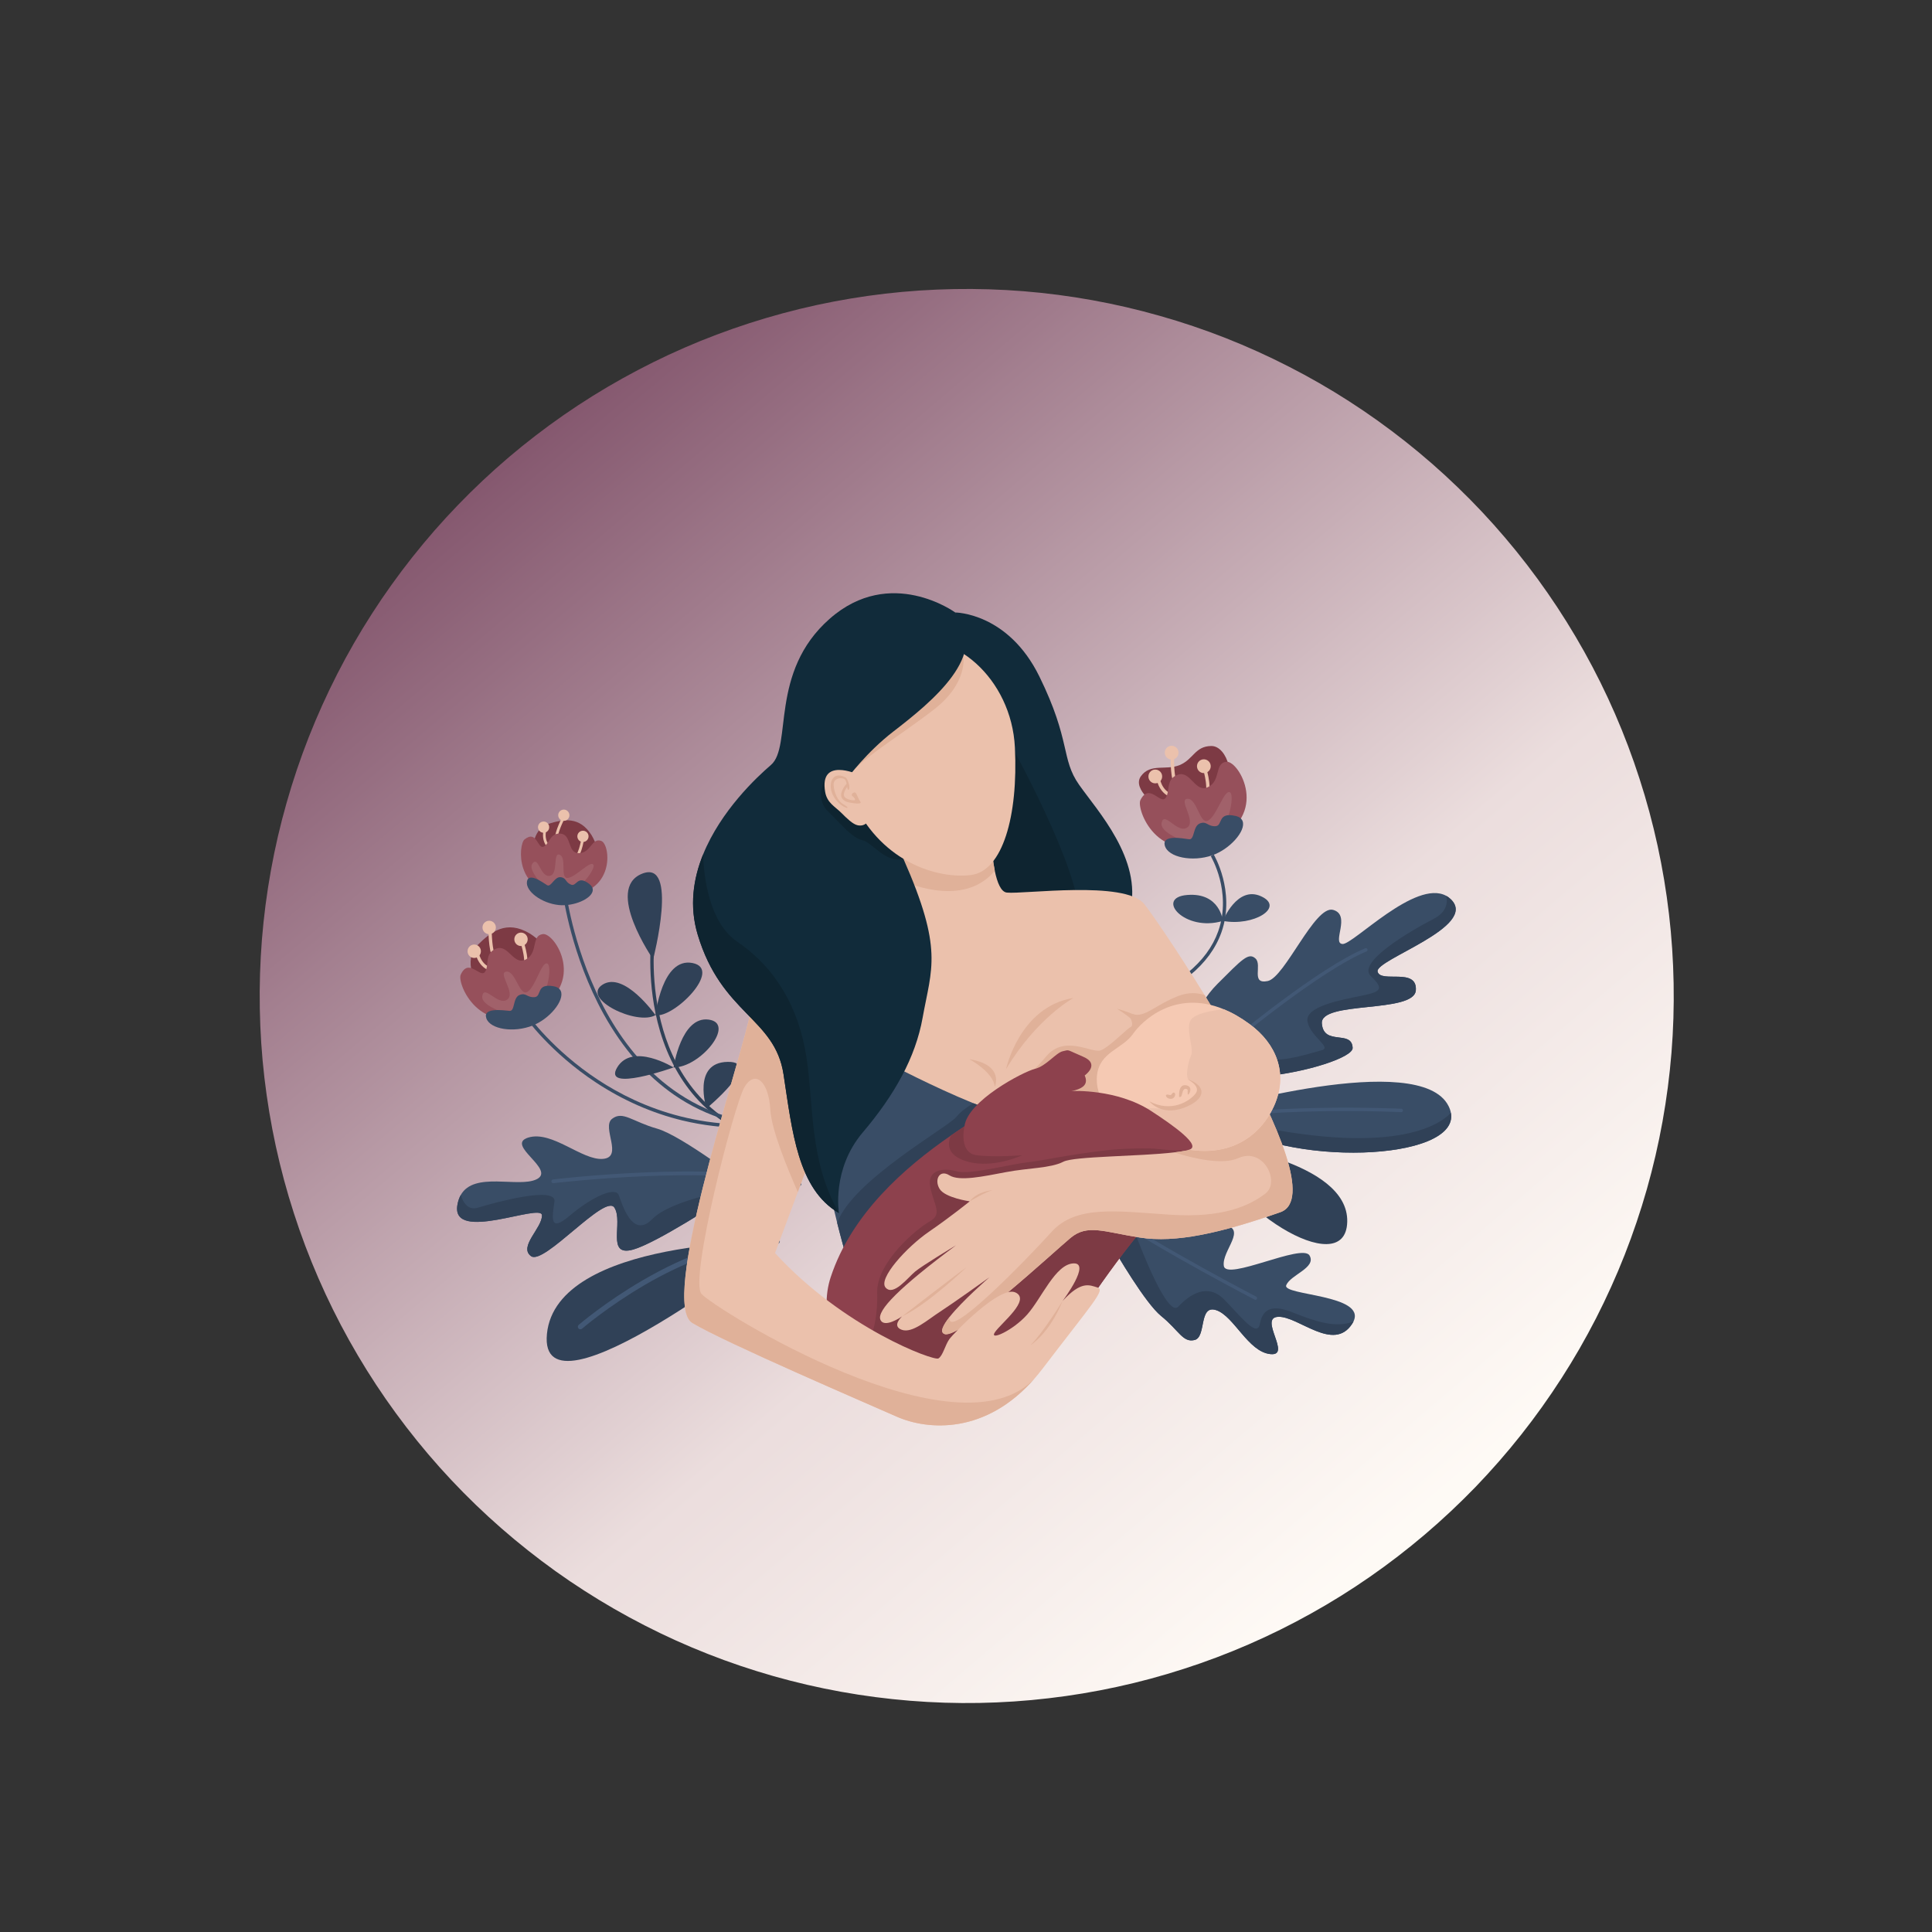 <svg xmlns="http://www.w3.org/2000/svg" xmlns:xlink="http://www.w3.org/1999/xlink" width="220" zoomAndPan="magnify" viewBox="0 0 165 165" height="220" preserveAspectRatio="xMidYMid meet" version="1.0"><rect x="0" y="0" width="165" height="165" fill="#333333" stroke="none"/><defs><clipPath id="2317fa4937"><path d="M 22 24 L 143 24 L 143 146 L 22 146 Z M 22 24 " clip-rule="nonzero"/></clipPath><clipPath id="6540e7beba"><path d="M -2.559 78.203 L 89.422 -0.059 L 167.68 91.922 L 75.699 170.18 Z M -2.559 78.203 " clip-rule="nonzero"/></clipPath><clipPath id="daec5a7f5b"><path d="M -2.559 78.203 L 89.422 -0.059 L 167.68 91.922 L 75.699 170.18 Z M -2.559 78.203 " clip-rule="nonzero"/></clipPath><clipPath id="4e5bdc2788"><path d="M 128.551 45.934 C 129.832 47.438 131.035 49.004 132.164 50.629 C 133.293 52.254 134.336 53.93 135.301 55.656 C 136.266 57.383 137.141 59.152 137.93 60.965 C 138.719 62.781 139.418 64.629 140.023 66.512 C 140.633 68.391 141.145 70.301 141.566 72.23 C 141.984 74.164 142.312 76.113 142.539 78.078 C 142.77 80.043 142.898 82.012 142.934 83.988 C 142.969 85.969 142.91 87.941 142.75 89.914 C 142.59 91.883 142.336 93.844 141.984 95.789 C 141.633 97.734 141.188 99.66 140.648 101.562 C 140.105 103.465 139.473 105.336 138.75 107.176 C 138.027 109.016 137.211 110.816 136.312 112.578 C 135.41 114.336 134.426 116.051 133.355 117.711 C 132.285 119.375 131.137 120.984 129.91 122.535 C 128.684 124.086 127.383 125.57 126.012 126.996 C 124.637 128.418 123.195 129.77 121.691 131.051 C 120.184 132.332 118.617 133.539 116.996 134.664 C 115.371 135.793 113.695 136.84 111.965 137.801 C 110.238 138.766 108.469 139.641 106.656 140.43 C 104.844 141.219 102.996 141.918 101.113 142.523 C 99.23 143.133 97.324 143.648 95.391 144.066 C 93.457 144.488 91.508 144.812 89.547 145.039 C 87.582 145.27 85.609 145.402 83.633 145.438 C 81.656 145.473 79.68 145.41 77.711 145.25 C 75.738 145.09 73.781 144.836 71.832 144.484 C 69.887 144.133 67.965 143.688 66.062 143.148 C 64.16 142.605 62.285 141.977 60.445 141.25 C 58.605 140.527 56.805 139.715 55.047 138.812 C 53.285 137.91 51.574 136.926 49.91 135.855 C 48.246 134.789 46.641 133.641 45.09 132.41 C 43.539 131.184 42.051 129.883 40.629 128.512 C 39.203 127.137 37.852 125.699 36.57 124.191 C 35.289 122.684 34.086 121.121 32.957 119.496 C 31.828 117.871 30.785 116.195 29.82 114.469 C 28.855 112.738 27.98 110.969 27.191 109.156 C 26.402 107.344 25.703 105.496 25.098 103.613 C 24.488 101.73 23.977 99.824 23.555 97.891 C 23.137 95.961 22.812 94.012 22.582 92.047 C 22.352 90.082 22.223 88.109 22.188 86.133 C 22.152 84.156 22.215 82.184 22.371 80.211 C 22.531 78.238 22.785 76.281 23.137 74.336 C 23.488 72.387 23.934 70.465 24.477 68.562 C 25.016 66.66 25.648 64.789 26.371 62.949 C 27.098 61.109 27.91 59.309 28.809 57.547 C 29.711 55.785 30.695 54.074 31.766 52.41 C 32.836 50.746 33.984 49.141 35.211 47.59 C 36.438 46.039 37.738 44.551 39.113 43.129 C 40.484 41.707 41.926 40.352 43.43 39.07 C 44.938 37.789 46.504 36.586 48.125 35.457 C 49.75 34.328 51.426 33.285 53.156 32.32 C 54.883 31.359 56.652 30.48 58.465 29.691 C 60.277 28.902 62.125 28.207 64.008 27.598 C 65.891 26.992 67.797 26.477 69.73 26.055 C 71.664 25.637 73.613 25.312 75.574 25.082 C 77.539 24.855 79.512 24.723 81.488 24.688 C 83.465 24.652 85.441 24.715 87.41 24.871 C 89.383 25.031 91.34 25.285 93.289 25.637 C 95.234 25.988 97.156 26.434 99.059 26.977 C 100.965 27.516 102.836 28.148 104.676 28.871 C 106.516 29.598 108.316 30.41 110.074 31.312 C 111.836 32.211 113.547 33.195 115.211 34.266 C 116.875 35.336 118.48 36.484 120.031 37.711 C 121.582 38.938 123.07 40.238 124.492 41.613 C 125.918 42.984 127.27 44.426 128.551 45.934 Z M 128.551 45.934 " clip-rule="nonzero"/></clipPath><linearGradient x1="1744.609" gradientTransform="matrix(0.61, 0.717, -0.717, 0.61, -861.266, -1379.872)" y1="244.834" x2="1925.543" gradientUnits="userSpaceOnUse" y2="244.834" id="369a0f4110"><stop stop-opacity="1" stop-color="rgb(52.199%, 34.499%, 43.5%)" offset="0"/><stop stop-opacity="1" stop-color="rgb(52.199%, 34.499%, 43.5%)" offset="0.125"/><stop stop-opacity="1" stop-color="rgb(52.199%, 34.499%, 43.5%)" offset="0.141"/><stop stop-opacity="1" stop-color="rgb(52.332%, 34.671%, 43.642%)" offset="0.148"/><stop stop-opacity="1" stop-color="rgb(52.811%, 35.298%, 44.16%)" offset="0.152"/><stop stop-opacity="1" stop-color="rgb(53.159%, 35.751%, 44.536%)" offset="0.156"/><stop stop-opacity="1" stop-color="rgb(53.505%, 36.203%, 44.91%)" offset="0.16"/><stop stop-opacity="1" stop-color="rgb(53.853%, 36.656%, 45.285%)" offset="0.164"/><stop stop-opacity="1" stop-color="rgb(54.199%, 37.109%, 45.659%)" offset="0.168"/><stop stop-opacity="1" stop-color="rgb(54.547%, 37.563%, 46.034%)" offset="0.172"/><stop stop-opacity="1" stop-color="rgb(54.893%, 38.016%, 46.408%)" offset="0.176"/><stop stop-opacity="1" stop-color="rgb(55.24%, 38.469%, 46.783%)" offset="0.18"/><stop stop-opacity="1" stop-color="rgb(55.586%, 38.921%, 47.159%)" offset="0.184"/><stop stop-opacity="1" stop-color="rgb(55.934%, 39.374%, 47.534%)" offset="0.188"/><stop stop-opacity="1" stop-color="rgb(56.281%, 39.827%, 47.908%)" offset="0.191"/><stop stop-opacity="1" stop-color="rgb(56.628%, 40.28%, 48.283%)" offset="0.195"/><stop stop-opacity="1" stop-color="rgb(56.975%, 40.732%, 48.657%)" offset="0.199"/><stop stop-opacity="1" stop-color="rgb(57.323%, 41.185%, 49.033%)" offset="0.203"/><stop stop-opacity="1" stop-color="rgb(57.669%, 41.638%, 49.406%)" offset="0.207"/><stop stop-opacity="1" stop-color="rgb(58.017%, 42.091%, 49.782%)" offset="0.211"/><stop stop-opacity="1" stop-color="rgb(58.363%, 42.543%, 50.156%)" offset="0.215"/><stop stop-opacity="1" stop-color="rgb(58.711%, 42.996%, 50.531%)" offset="0.219"/><stop stop-opacity="1" stop-color="rgb(59.058%, 43.449%, 50.906%)" offset="0.223"/><stop stop-opacity="1" stop-color="rgb(59.404%, 43.903%, 51.282%)" offset="0.227"/><stop stop-opacity="1" stop-color="rgb(59.75%, 44.354%, 51.656%)" offset="0.23"/><stop stop-opacity="1" stop-color="rgb(60.098%, 44.807%, 52.031%)" offset="0.234"/><stop stop-opacity="1" stop-color="rgb(60.445%, 45.261%, 52.405%)" offset="0.238"/><stop stop-opacity="1" stop-color="rgb(60.793%, 45.714%, 52.78%)" offset="0.242"/><stop stop-opacity="1" stop-color="rgb(61.139%, 46.167%, 53.154%)" offset="0.246"/><stop stop-opacity="1" stop-color="rgb(61.487%, 46.62%, 53.529%)" offset="0.25"/><stop stop-opacity="1" stop-color="rgb(61.833%, 47.072%, 53.903%)" offset="0.254"/><stop stop-opacity="1" stop-color="rgb(62.181%, 47.525%, 54.279%)" offset="0.258"/><stop stop-opacity="1" stop-color="rgb(62.527%, 47.978%, 54.654%)" offset="0.262"/><stop stop-opacity="1" stop-color="rgb(62.875%, 48.431%, 55.029%)" offset="0.266"/><stop stop-opacity="1" stop-color="rgb(63.222%, 48.883%, 55.403%)" offset="0.27"/><stop stop-opacity="1" stop-color="rgb(63.568%, 49.336%, 55.779%)" offset="0.273"/><stop stop-opacity="1" stop-color="rgb(63.914%, 49.789%, 56.152%)" offset="0.277"/><stop stop-opacity="1" stop-color="rgb(64.262%, 50.243%, 56.528%)" offset="0.281"/><stop stop-opacity="1" stop-color="rgb(64.609%, 50.694%, 56.902%)" offset="0.285"/><stop stop-opacity="1" stop-color="rgb(64.957%, 51.147%, 57.277%)" offset="0.289"/><stop stop-opacity="1" stop-color="rgb(65.303%, 51.601%, 57.652%)" offset="0.293"/><stop stop-opacity="1" stop-color="rgb(65.651%, 52.054%, 58.028%)" offset="0.297"/><stop stop-opacity="1" stop-color="rgb(65.997%, 52.505%, 58.401%)" offset="0.301"/><stop stop-opacity="1" stop-color="rgb(66.345%, 52.959%, 58.777%)" offset="0.305"/><stop stop-opacity="1" stop-color="rgb(66.692%, 53.412%, 59.151%)" offset="0.309"/><stop stop-opacity="1" stop-color="rgb(67.039%, 53.865%, 59.526%)" offset="0.312"/><stop stop-opacity="1" stop-color="rgb(67.386%, 54.318%, 59.9%)" offset="0.316"/><stop stop-opacity="1" stop-color="rgb(67.732%, 54.771%, 60.275%)" offset="0.32"/><stop stop-opacity="1" stop-color="rgb(68.079%, 55.223%, 60.649%)" offset="0.324"/><stop stop-opacity="1" stop-color="rgb(68.427%, 55.676%, 61.024%)" offset="0.328"/><stop stop-opacity="1" stop-color="rgb(68.773%, 56.129%, 61.4%)" offset="0.332"/><stop stop-opacity="1" stop-color="rgb(69.121%, 56.583%, 61.775%)" offset="0.336"/><stop stop-opacity="1" stop-color="rgb(69.467%, 57.034%, 62.149%)" offset="0.34"/><stop stop-opacity="1" stop-color="rgb(69.815%, 57.487%, 62.524%)" offset="0.344"/><stop stop-opacity="1" stop-color="rgb(70.161%, 57.941%, 62.898%)" offset="0.348"/><stop stop-opacity="1" stop-color="rgb(70.509%, 58.394%, 63.274%)" offset="0.352"/><stop stop-opacity="1" stop-color="rgb(70.856%, 58.846%, 63.647%)" offset="0.355"/><stop stop-opacity="1" stop-color="rgb(71.204%, 59.299%, 64.023%)" offset="0.359"/><stop stop-opacity="1" stop-color="rgb(71.55%, 59.752%, 64.398%)" offset="0.363"/><stop stop-opacity="1" stop-color="rgb(71.896%, 60.205%, 64.774%)" offset="0.367"/><stop stop-opacity="1" stop-color="rgb(72.243%, 60.657%, 65.147%)" offset="0.371"/><stop stop-opacity="1" stop-color="rgb(72.591%, 61.11%, 65.523%)" offset="0.375"/><stop stop-opacity="1" stop-color="rgb(72.937%, 61.563%, 65.897%)" offset="0.379"/><stop stop-opacity="1" stop-color="rgb(73.285%, 62.016%, 66.272%)" offset="0.383"/><stop stop-opacity="1" stop-color="rgb(73.631%, 62.468%, 66.646%)" offset="0.387"/><stop stop-opacity="1" stop-color="rgb(73.979%, 62.921%, 67.021%)" offset="0.391"/><stop stop-opacity="1" stop-color="rgb(74.326%, 63.374%, 67.395%)" offset="0.395"/><stop stop-opacity="1" stop-color="rgb(74.673%, 63.828%, 67.77%)" offset="0.398"/><stop stop-opacity="1" stop-color="rgb(75.02%, 64.281%, 68.146%)" offset="0.402"/><stop stop-opacity="1" stop-color="rgb(75.368%, 64.734%, 68.521%)" offset="0.406"/><stop stop-opacity="1" stop-color="rgb(75.714%, 65.186%, 68.895%)" offset="0.41"/><stop stop-opacity="1" stop-color="rgb(76.06%, 65.639%, 69.27%)" offset="0.414"/><stop stop-opacity="1" stop-color="rgb(76.407%, 66.092%, 69.644%)" offset="0.418"/><stop stop-opacity="1" stop-color="rgb(76.755%, 66.545%, 70.02%)" offset="0.422"/><stop stop-opacity="1" stop-color="rgb(77.101%, 66.997%, 70.393%)" offset="0.426"/><stop stop-opacity="1" stop-color="rgb(77.449%, 67.45%, 70.769%)" offset="0.43"/><stop stop-opacity="1" stop-color="rgb(77.795%, 67.903%, 71.143%)" offset="0.434"/><stop stop-opacity="1" stop-color="rgb(78.143%, 68.356%, 71.518%)" offset="0.438"/><stop stop-opacity="1" stop-color="rgb(78.49%, 68.808%, 71.893%)" offset="0.441"/><stop stop-opacity="1" stop-color="rgb(78.838%, 69.261%, 72.269%)" offset="0.445"/><stop stop-opacity="1" stop-color="rgb(79.184%, 69.714%, 72.643%)" offset="0.449"/><stop stop-opacity="1" stop-color="rgb(79.532%, 70.168%, 73.018%)" offset="0.453"/><stop stop-opacity="1" stop-color="rgb(79.878%, 70.619%, 73.392%)" offset="0.457"/><stop stop-opacity="1" stop-color="rgb(80.225%, 71.072%, 73.767%)" offset="0.461"/><stop stop-opacity="1" stop-color="rgb(80.571%, 71.526%, 74.141%)" offset="0.465"/><stop stop-opacity="1" stop-color="rgb(80.919%, 71.979%, 74.516%)" offset="0.469"/><stop stop-opacity="1" stop-color="rgb(81.265%, 72.432%, 74.892%)" offset="0.473"/><stop stop-opacity="1" stop-color="rgb(81.613%, 72.885%, 75.267%)" offset="0.477"/><stop stop-opacity="1" stop-color="rgb(81.96%, 73.337%, 75.641%)" offset="0.48"/><stop stop-opacity="1" stop-color="rgb(82.307%, 73.79%, 76.016%)" offset="0.484"/><stop stop-opacity="1" stop-color="rgb(82.654%, 74.243%, 76.39%)" offset="0.488"/><stop stop-opacity="1" stop-color="rgb(83.002%, 74.696%, 76.765%)" offset="0.492"/><stop stop-opacity="1" stop-color="rgb(83.348%, 75.148%, 77.139%)" offset="0.496"/><stop stop-opacity="1" stop-color="rgb(83.696%, 75.601%, 77.515%)" offset="0.5"/><stop stop-opacity="1" stop-color="rgb(84.042%, 76.054%, 77.888%)" offset="0.504"/><stop stop-opacity="1" stop-color="rgb(84.389%, 76.508%, 78.264%)" offset="0.508"/><stop stop-opacity="1" stop-color="rgb(84.735%, 76.959%, 78.639%)" offset="0.512"/><stop stop-opacity="1" stop-color="rgb(85.083%, 77.412%, 79.015%)" offset="0.516"/><stop stop-opacity="1" stop-color="rgb(85.429%, 77.866%, 79.388%)" offset="0.52"/><stop stop-opacity="1" stop-color="rgb(85.777%, 78.319%, 79.764%)" offset="0.523"/><stop stop-opacity="1" stop-color="rgb(86.124%, 78.77%, 80.138%)" offset="0.527"/><stop stop-opacity="1" stop-color="rgb(86.472%, 79.224%, 80.513%)" offset="0.531"/><stop stop-opacity="1" stop-color="rgb(86.818%, 79.677%, 80.887%)" offset="0.535"/><stop stop-opacity="1" stop-color="rgb(87.166%, 80.13%, 81.262%)" offset="0.539"/><stop stop-opacity="1" stop-color="rgb(87.512%, 80.583%, 81.636%)" offset="0.543"/><stop stop-opacity="1" stop-color="rgb(87.86%, 81.036%, 82.011%)" offset="0.547"/><stop stop-opacity="1" stop-color="rgb(88.206%, 81.488%, 82.387%)" offset="0.551"/><stop stop-opacity="1" stop-color="rgb(88.553%, 81.941%, 82.762%)" offset="0.555"/><stop stop-opacity="1" stop-color="rgb(88.899%, 82.394%, 83.136%)" offset="0.559"/><stop stop-opacity="1" stop-color="rgb(89.247%, 82.848%, 83.511%)" offset="0.562"/><stop stop-opacity="1" stop-color="rgb(89.594%, 83.299%, 83.885%)" offset="0.566"/><stop stop-opacity="1" stop-color="rgb(89.941%, 83.752%, 84.261%)" offset="0.57"/><stop stop-opacity="1" stop-color="rgb(90.288%, 84.206%, 84.634%)" offset="0.574"/><stop stop-opacity="1" stop-color="rgb(90.636%, 84.659%, 85.01%)" offset="0.578"/><stop stop-opacity="1" stop-color="rgb(90.982%, 85.11%, 85.385%)" offset="0.582"/><stop stop-opacity="1" stop-color="rgb(91.33%, 85.564%, 85.76%)" offset="0.586"/><stop stop-opacity="1" stop-color="rgb(91.676%, 86.017%, 86.134%)" offset="0.59"/><stop stop-opacity="1" stop-color="rgb(92.023%, 86.47%, 86.51%)" offset="0.594"/><stop stop-opacity="1" stop-color="rgb(92.2%, 86.719%, 86.717%)" offset="0.598"/><stop stop-opacity="1" stop-color="rgb(92.378%, 86.969%, 86.925%)" offset="0.602"/><stop stop-opacity="1" stop-color="rgb(92.499%, 87.149%, 87.076%)" offset="0.609"/><stop stop-opacity="1" stop-color="rgb(92.74%, 87.511%, 87.378%)" offset="0.617"/><stop stop-opacity="1" stop-color="rgb(92.981%, 87.871%, 87.682%)" offset="0.625"/><stop stop-opacity="1" stop-color="rgb(93.222%, 88.232%, 87.984%)" offset="0.633"/><stop stop-opacity="1" stop-color="rgb(93.462%, 88.593%, 88.286%)" offset="0.641"/><stop stop-opacity="1" stop-color="rgb(93.703%, 88.954%, 88.588%)" offset="0.648"/><stop stop-opacity="1" stop-color="rgb(93.944%, 89.316%, 88.89%)" offset="0.656"/><stop stop-opacity="1" stop-color="rgb(94.185%, 89.676%, 89.194%)" offset="0.664"/><stop stop-opacity="1" stop-color="rgb(94.424%, 90.038%, 89.496%)" offset="0.672"/><stop stop-opacity="1" stop-color="rgb(94.666%, 90.399%, 89.798%)" offset="0.68"/><stop stop-opacity="1" stop-color="rgb(94.907%, 90.759%, 90.1%)" offset="0.688"/><stop stop-opacity="1" stop-color="rgb(95.148%, 91.121%, 90.404%)" offset="0.695"/><stop stop-opacity="1" stop-color="rgb(95.387%, 91.483%, 90.706%)" offset="0.703"/><stop stop-opacity="1" stop-color="rgb(95.628%, 91.843%, 91.008%)" offset="0.711"/><stop stop-opacity="1" stop-color="rgb(95.869%, 92.204%, 91.31%)" offset="0.719"/><stop stop-opacity="1" stop-color="rgb(96.111%, 92.564%, 91.612%)" offset="0.727"/><stop stop-opacity="1" stop-color="rgb(96.35%, 92.926%, 91.916%)" offset="0.734"/><stop stop-opacity="1" stop-color="rgb(96.591%, 93.288%, 92.218%)" offset="0.742"/><stop stop-opacity="1" stop-color="rgb(96.832%, 93.648%, 92.52%)" offset="0.75"/><stop stop-opacity="1" stop-color="rgb(97.073%, 94.009%, 92.822%)" offset="0.758"/><stop stop-opacity="1" stop-color="rgb(97.313%, 94.371%, 93.124%)" offset="0.766"/><stop stop-opacity="1" stop-color="rgb(97.554%, 94.731%, 93.428%)" offset="0.773"/><stop stop-opacity="1" stop-color="rgb(97.795%, 95.093%, 93.73%)" offset="0.781"/><stop stop-opacity="1" stop-color="rgb(98.036%, 95.454%, 94.032%)" offset="0.789"/><stop stop-opacity="1" stop-color="rgb(98.276%, 95.815%, 94.334%)" offset="0.797"/><stop stop-opacity="1" stop-color="rgb(98.517%, 96.176%, 94.637%)" offset="0.805"/><stop stop-opacity="1" stop-color="rgb(98.758%, 96.536%, 94.94%)" offset="0.812"/><stop stop-opacity="1" stop-color="rgb(98.999%, 96.898%, 95.242%)" offset="0.82"/><stop stop-opacity="1" stop-color="rgb(99.239%, 97.26%, 95.544%)" offset="0.828"/><stop stop-opacity="1" stop-color="rgb(99.48%, 97.62%, 95.847%)" offset="0.836"/><stop stop-opacity="1" stop-color="rgb(99.721%, 97.981%, 96.149%)" offset="0.844"/><stop stop-opacity="1" stop-color="rgb(99.921%, 98.28%, 96.4%)" offset="0.875"/><stop stop-opacity="1" stop-color="rgb(100%, 98.399%, 96.5%)" offset="1"/></linearGradient><clipPath id="bc9ab9f100"><path d="M 58.332 71.094 L 94 71.094 L 94 121.734 L 58.332 121.734 Z M 58.332 71.094 " clip-rule="nonzero"/></clipPath><clipPath id="4ae0cd2a2a"><path d="M 58.332 83.387 L 88.484 83.387 L 88.484 121.734 L 58.332 121.734 Z M 58.332 83.387 " clip-rule="nonzero"/></clipPath></defs><g clip-path="url(#2317fa4937)"><g clip-path="url(#6540e7beba)"><g clip-path="url(#daec5a7f5b)"><g clip-path="url(#4e5bdc2788)"><path fill="url(#369a0f4110)" d="M 92.234 -34.977 L -37.48 75.387 L 72.887 205.102 L 202.602 94.734 Z M 92.234 -34.977 " fill-rule="nonzero"/></g></g></g></g><path fill="#304157" d="M 55.781 81.926 C 55.781 81.926 51.625 75.934 54.816 74.625 C 58.008 73.312 55.781 81.926 55.781 81.926 " fill-opacity="1" fill-rule="nonzero"/><path fill="#304157" d="M 67.02 98 C 64.008 97.332 61.531 95.984 59.664 93.996 C 58.168 92.402 57.059 90.398 56.363 88.039 C 55.18 84.031 55.613 80.328 55.617 80.293 L 55.902 80.328 C 55.898 80.363 55.473 84.016 56.641 87.965 C 57.715 91.598 60.395 96.238 67.082 97.719 L 67.02 98 " fill-opacity="1" fill-rule="nonzero"/><path fill="#304157" d="M 55.98 86.695 C 55.98 86.695 56.535 81.723 59.148 82.246 C 61.762 82.77 57.527 86.992 55.98 86.695 " fill-opacity="1" fill-rule="nonzero"/><path fill="#304157" d="M 55.98 86.695 C 55.98 86.695 53.309 82.898 51.453 84.098 C 49.598 85.297 54.41 87.621 55.98 86.695 " fill-opacity="1" fill-rule="nonzero"/><path fill="#304157" d="M 57.523 91.164 C 57.523 91.164 58.168 86.762 60.523 87.078 C 62.879 87.395 59.812 91.176 57.523 91.164 " fill-opacity="1" fill-rule="nonzero"/><path fill="#7d3a44" d="M 45.223 79.711 C 45.223 79.711 47.273 80.949 46.621 81.941 C 45.973 82.934 44.828 82.414 43.844 82.867 C 42.859 83.32 42.801 84.277 41.621 84.348 C 40.441 84.418 39.574 81.926 40.75 80.75 C 41.926 79.57 43.242 78.547 45.223 79.711 " fill-opacity="1" fill-rule="nonzero"/><path fill="#ebc1ac" d="M 45.066 80.258 C 45.043 80.574 44.773 80.816 44.457 80.793 C 44.145 80.773 43.906 80.5 43.926 80.184 C 43.945 79.867 44.219 79.629 44.531 79.648 C 44.848 79.672 45.086 79.941 45.066 80.258 " fill-opacity="1" fill-rule="nonzero"/><path fill="#ebc1ac" d="M 42.348 79.246 C 42.324 79.562 42.055 79.801 41.738 79.781 C 41.426 79.762 41.188 79.488 41.207 79.172 C 41.227 78.855 41.5 78.617 41.812 78.637 C 42.129 78.656 42.367 78.93 42.348 79.246 " fill-opacity="1" fill-rule="nonzero"/><path fill="#ebc1ac" d="M 41.07 81.277 C 41.051 81.594 40.777 81.832 40.465 81.812 C 40.148 81.793 39.91 81.52 39.934 81.203 C 39.953 80.887 40.223 80.648 40.539 80.668 C 40.852 80.688 41.09 80.961 41.07 81.277 " fill-opacity="1" fill-rule="nonzero"/><path fill="#ebc1ac" d="M 44.777 83.23 L 44.551 83.07 C 45.102 82.293 44.453 80.512 44.445 80.492 L 44.707 80.395 C 44.738 80.473 45.414 82.336 44.777 83.23 " fill-opacity="1" fill-rule="nonzero"/><path fill="#ebc1ac" d="M 42.215 81.938 C 41.754 81.574 41.719 79.824 41.715 79.477 L 41.996 79.477 C 42 80.227 42.109 81.5 42.387 81.715 L 42.215 81.938 " fill-opacity="1" fill-rule="nonzero"/><path fill="#ebc1ac" d="M 42.34 82.969 C 40.941 82.969 40.621 81.484 40.617 81.465 L 40.891 81.41 C 40.902 81.469 41.211 82.875 42.621 82.664 L 42.66 82.941 C 42.547 82.961 42.441 82.969 42.34 82.969 " fill-opacity="1" fill-rule="nonzero"/><path fill="#96505b" d="M 39.344 83.25 C 40.012 81.762 41.004 83.547 41.41 83.012 C 41.816 82.477 41.328 81.414 42.379 81.016 C 43.43 80.613 43.863 82.516 44.93 81.93 C 45.992 81.344 45.34 79.895 46.371 79.773 C 47.402 79.656 50.195 84.051 45.574 86.371 C 40.953 88.691 39.02 83.98 39.344 83.25 " fill-opacity="1" fill-rule="nonzero"/><path fill="#a1616a" d="M 44.422 86.906 C 44.422 86.906 41.023 86.113 41.188 85.07 C 41.348 84.031 42.512 85.922 43.309 85.375 C 44.105 84.832 42.441 83.051 43.254 82.98 C 44.062 82.914 44.355 85.156 45.059 84.699 C 45.762 84.246 46.27 82.031 46.758 82.301 C 47.246 82.57 46.633 86.57 44.422 86.906 " fill-opacity="1" fill-rule="nonzero"/><path fill="#394d66" d="M 47.34 86.227 C 46.883 86.777 46.215 87.297 45.496 87.582 C 43.875 88.227 41.848 87.91 41.531 86.957 C 41.531 86.953 41.531 86.953 41.531 86.949 C 41.383 86.5 41.715 86.332 42.152 86.281 C 42.648 86.223 43.281 86.316 43.527 86.332 C 43.992 86.363 43.785 85.227 44.359 84.98 C 44.934 84.738 44.996 85.211 45.652 85.16 C 46.309 85.109 45.73 83.945 47.297 84.234 C 47.617 84.297 47.809 84.441 47.895 84.641 C 48.066 85.035 47.82 85.648 47.34 86.227 " fill-opacity="1" fill-rule="nonzero"/><path fill="#7d3a44" d="M 50.523 71.328 C 50.523 71.328 51.574 73.043 50.711 73.527 C 49.848 74.016 49.195 73.188 48.289 73.145 C 47.383 73.102 46.973 73.789 46.066 73.387 C 45.164 72.98 45.473 70.793 46.801 70.371 C 48.125 69.949 49.496 69.699 50.523 71.328 " fill-opacity="1" fill-rule="nonzero"/><path fill="#ebc1ac" d="M 50.195 71.676 C 50.059 71.902 49.766 71.977 49.539 71.84 C 49.312 71.703 49.242 71.406 49.375 71.18 C 49.512 70.953 49.809 70.879 50.031 71.016 C 50.262 71.152 50.332 71.449 50.195 71.676 " fill-opacity="1" fill-rule="nonzero"/><path fill="#ebc1ac" d="M 48.562 69.871 C 48.426 70.098 48.133 70.172 47.906 70.035 C 47.68 69.898 47.605 69.602 47.742 69.375 C 47.879 69.148 48.172 69.074 48.398 69.211 C 48.625 69.348 48.699 69.645 48.562 69.871 " fill-opacity="1" fill-rule="nonzero"/><path fill="#ebc1ac" d="M 46.836 70.891 C 46.699 71.117 46.406 71.188 46.18 71.051 C 45.953 70.918 45.879 70.621 46.016 70.395 C 46.152 70.168 46.445 70.094 46.672 70.23 C 46.898 70.367 46.973 70.66 46.836 70.891 " fill-opacity="1" fill-rule="nonzero"/><path fill="#ebc1ac" d="M 48.844 73.777 L 48.738 73.566 C 49.445 73.203 49.645 71.625 49.648 71.609 L 49.879 71.637 C 49.871 71.707 49.664 73.355 48.844 73.777 " fill-opacity="1" fill-rule="nonzero"/><path fill="#ebc1ac" d="M 47.434 71.82 C 47.23 71.375 47.875 70.059 48.004 69.801 L 48.215 69.906 C 47.93 70.465 47.523 71.457 47.645 71.723 L 47.434 71.82 " fill-opacity="1" fill-rule="nonzero"/><path fill="#ebc1ac" d="M 47.383 72.742 C 46.043 72.281 46.422 70.867 46.426 70.855 L 46.648 70.918 L 46.539 70.887 L 46.648 70.918 C 46.637 70.969 46.328 72.133 47.457 72.52 L 47.383 72.742 " fill-opacity="1" fill-rule="nonzero"/><path fill="#96505b" d="M 44.797 71.691 C 45.863 70.84 45.914 72.551 46.426 72.309 C 46.934 72.07 46.973 71.09 47.906 71.199 C 48.844 71.305 48.441 72.891 49.457 72.863 C 50.473 72.84 50.539 71.512 51.355 71.82 C 52.168 72.129 52.562 76.48 48.234 76.418 C 43.906 76.359 44.273 72.105 44.797 71.691 " fill-opacity="1" fill-rule="nonzero"/><path fill="#a1616a" d="M 47.176 76.371 C 47.176 76.371 44.949 74.469 45.469 73.754 C 45.988 73.043 46.129 74.902 46.93 74.805 C 47.73 74.703 47.176 72.738 47.805 73 C 48.434 73.262 47.793 75.043 48.492 74.977 C 49.188 74.91 50.414 73.457 50.676 73.852 C 50.938 74.238 48.945 76.98 47.176 76.371 " fill-opacity="1" fill-rule="nonzero"/><path fill="#394d66" d="M 49.602 76.996 C 49.055 77.227 48.359 77.359 47.715 77.293 C 46.258 77.141 44.875 76.121 45.004 75.293 C 45.004 75.289 45.004 75.289 45.004 75.289 C 45.066 74.895 45.379 74.898 45.727 75.027 C 46.113 75.176 46.551 75.492 46.727 75.598 C 47.059 75.801 47.344 74.875 47.863 74.914 C 48.383 74.957 48.25 75.332 48.758 75.547 C 49.266 75.762 49.277 74.676 50.332 75.496 C 50.551 75.664 50.637 75.848 50.625 76.027 C 50.602 76.391 50.184 76.75 49.602 76.996 " fill-opacity="1" fill-rule="nonzero"/><path fill="#394d66" d="M 63.605 96.32 C 61.789 96.32 60.008 96.109 58.273 95.691 C 55.699 95.066 53.223 93.98 50.914 92.461 C 46.984 89.879 44.879 86.891 44.855 86.863 L 45.094 86.695 C 45.113 86.727 47.195 89.672 51.082 92.227 C 54.66 94.582 60.551 97.07 68.277 95.574 L 68.332 95.859 C 66.738 96.168 65.16 96.32 63.605 96.32 " fill-opacity="1" fill-rule="nonzero"/><path fill="#394d66" d="M 67.129 96.363 C 63.539 96.363 60.332 95.406 57.586 93.512 C 55.227 91.887 53.203 89.57 51.566 86.633 C 48.793 81.637 48.098 76.488 48.094 76.438 L 48.379 76.402 C 48.383 76.453 49.074 81.551 51.824 86.5 C 54.352 91.051 59.203 96.402 67.922 96.059 L 67.934 96.348 C 67.664 96.359 67.395 96.363 67.129 96.363 " fill-opacity="1" fill-rule="nonzero"/><path fill="#304157" d="M 57.523 91.164 C 57.523 91.164 54 88.996 52.707 91.168 C 51.414 93.34 57.523 91.164 57.523 91.164 " fill-opacity="1" fill-rule="nonzero"/><path fill="#394d66" d="M 63.684 101.176 C 63.684 101.176 63.438 101.344 63.02 101.617 C 61.176 102.832 56.008 106.168 54.082 106.715 C 51.719 107.387 53.258 104.391 52.477 103.141 C 51.695 101.891 46.457 108.09 45.355 107.281 C 44.254 106.477 46.328 104.859 46.285 103.785 C 46.242 102.711 38.516 106.18 39.062 102.918 C 39.117 102.578 39.219 102.293 39.352 102.055 C 40.504 100.02 44.246 101.461 45.809 100.723 C 47.555 99.898 43.086 97.781 45.117 97.152 C 47.152 96.527 49.711 99.121 51.492 98.973 C 53.273 98.828 51.348 96.266 52.273 95.551 C 53.195 94.84 54 95.793 56.121 96.391 C 58.238 96.992 63.684 101.176 63.684 101.176 " fill-opacity="1" fill-rule="nonzero"/><path fill="#304157" d="M 63 101.523 L 63.02 101.617 C 61.176 102.832 56.008 106.168 54.082 106.715 C 51.719 107.387 53.258 104.391 52.477 103.141 C 51.695 101.891 46.457 108.09 45.355 107.281 C 44.254 106.477 46.328 104.859 46.285 103.785 C 46.242 102.711 38.516 106.18 39.062 102.918 C 39.117 102.578 39.219 102.293 39.352 102.055 C 39.539 102.668 39.953 103.406 40.828 103.137 C 42.254 102.699 47.547 101.258 47.352 102.625 C 47.156 103.996 46.902 105.32 48.68 103.805 C 50.457 102.289 52.551 101.273 52.852 102.082 C 53.152 102.895 54.023 105.836 55.707 104.113 C 57.391 102.391 63 101.523 63 101.523 " fill-opacity="1" fill-rule="nonzero"/><path fill="#425875" d="M 68.277 101.289 C 68.266 101.289 68.25 101.285 68.238 101.281 C 64.582 100.297 59.078 100.285 55.105 100.449 C 50.793 100.629 47.305 101.043 47.27 101.047 C 47.184 101.059 47.102 100.996 47.094 100.906 C 47.082 100.82 47.145 100.738 47.234 100.73 C 47.266 100.723 50.77 100.305 55.09 100.129 C 59.09 99.961 64.629 99.973 68.32 100.969 C 68.406 100.992 68.457 101.082 68.434 101.168 C 68.414 101.238 68.352 101.289 68.277 101.289 " fill-opacity="1" fill-rule="nonzero"/><path fill="#304157" d="M 66.387 106.012 C 66.387 106.012 47.516 105.75 46.711 113.918 C 45.906 122.082 66.387 106.012 66.387 106.012 " fill-opacity="1" fill-rule="nonzero"/><path fill="#425875" d="M 49.566 113.527 C 49.508 113.527 49.445 113.5 49.402 113.453 C 49.324 113.359 49.336 113.223 49.426 113.145 C 49.449 113.125 51.699 111.195 54.891 109.34 C 56.77 108.246 58.602 107.391 60.34 106.797 C 62.52 106.051 64.559 105.715 66.398 105.797 C 66.516 105.801 66.609 105.902 66.602 106.023 C 66.598 106.141 66.496 106.234 66.379 106.23 C 62.332 106.051 58.02 108.023 55.113 109.711 C 51.953 111.551 49.73 113.457 49.707 113.477 C 49.668 113.512 49.617 113.527 49.566 113.527 " fill-opacity="1" fill-rule="nonzero"/><path fill="#304157" d="M 60.336 94.664 C 60.336 94.664 59.086 90.738 62.145 90.688 C 65.199 90.637 60.336 94.664 60.336 94.664 " fill-opacity="1" fill-rule="nonzero"/><path fill="#394d66" d="M 96.551 86.012 L 96.453 85.738 C 100.539 84.277 103.094 82.191 104.039 79.539 C 104.656 77.809 104.453 76.156 104.176 75.078 C 103.871 73.902 103.41 73.125 103.406 73.121 L 103.652 72.969 C 103.672 73.004 104.133 73.781 104.449 74.996 C 104.738 76.117 104.953 77.832 104.312 79.633 C 103.332 82.375 100.723 84.52 96.551 86.012 " fill-opacity="1" fill-rule="nonzero"/><path fill="#394d66" d="M 104.438 78.648 C 104.438 78.648 105.645 75.602 107.703 76.547 C 109.766 77.488 107.039 79.145 104.438 78.648 " fill-opacity="1" fill-rule="nonzero"/><path fill="#394d66" d="M 104.438 78.648 C 104.438 78.648 104.203 76.207 101.398 76.434 C 98.59 76.656 101.191 79.637 104.438 78.648 " fill-opacity="1" fill-rule="nonzero"/><path fill="#394d66" d="M 117.652 82.98 C 117.902 83.996 121.062 82.59 120.918 84.578 C 120.773 86.57 112.738 85.449 112.891 87.406 C 113.047 89.363 115.457 87.91 115.52 89.496 C 115.551 90.293 111.605 91.59 107.883 91.934 C 104.18 92.27 100.688 91.668 101.527 88.691 C 101.527 88.691 101.898 86.098 103.984 84.02 C 106.07 81.941 106.629 81.305 107.227 81.863 C 107.82 82.422 106.793 84.09 108.266 83.785 C 109.738 83.484 112.293 77.281 113.852 77.707 C 115.414 78.137 113.715 80.555 114.656 80.621 C 115.555 80.684 120.883 75.07 123.508 76.504 C 123.648 76.582 123.781 76.68 123.902 76.797 C 126.34 79.141 117.398 81.961 117.652 82.98 " fill-opacity="1" fill-rule="nonzero"/><path fill="#394d66" d="M 104.035 95.547 C 103.738 95.328 103.465 95.098 103.223 94.855 C 103.223 94.855 121.273 89.562 123.711 94.461 C 123.812 94.66 123.879 94.855 123.91 95.039 C 124.68 99.188 109.773 99.758 104.035 95.547 " fill-opacity="1" fill-rule="nonzero"/><path fill="#304157" d="M 103.426 97.645 C 103.426 97.645 115.195 99.066 115.059 104.348 C 114.926 109.633 104.258 102.766 103.426 97.645 " fill-opacity="1" fill-rule="nonzero"/><path fill="#394d66" d="M 115.594 112.855 C 115.566 112.914 115.531 112.977 115.492 113.039 C 113.902 115.535 110.895 112.398 109.168 112.461 C 107.441 112.523 110.379 115.848 108.488 115.645 C 106.594 115.445 105.391 112.402 103.875 111.895 C 102.355 111.387 103.043 114.176 102.035 114.438 C 101.023 114.699 100.695 113.629 99.16 112.387 C 97.828 111.309 95.375 107.121 94.75 106.031 C 94.656 105.867 94.602 105.773 94.602 105.773 C 94.602 105.773 95.145 105.672 95.98 105.523 C 96.273 105.473 96.609 105.418 96.965 105.359 C 99.406 104.953 103.055 104.426 104.449 104.605 C 106.629 104.887 104.312 106.812 104.52 108.117 C 104.727 109.422 111.211 106.168 111.836 107.219 C 112.461 108.273 110.188 108.871 109.848 109.77 C 109.512 110.648 116.703 110.551 115.594 112.855 " fill-opacity="1" fill-rule="nonzero"/><path fill="#7d3a44" d="M 98.973 68.984 C 98.973 68.984 96.625 67.426 97.438 66.293 C 98.25 65.16 99.57 65.824 100.746 65.34 C 101.926 64.855 102.047 63.734 103.438 63.711 C 104.828 63.684 105.727 66.656 104.285 67.984 C 102.844 69.312 101.246 70.449 98.973 68.984 " fill-opacity="1" fill-rule="nonzero"/><path fill="#ebc1ac" d="M 103.398 65.5 C 103.363 65.824 103.074 66.059 102.75 66.023 C 102.43 65.988 102.195 65.699 102.23 65.375 C 102.262 65.051 102.551 64.816 102.875 64.852 C 103.199 64.887 103.43 65.176 103.398 65.5 " fill-opacity="1" fill-rule="nonzero"/><path fill="#ebc1ac" d="M 100.645 64.344 C 100.613 64.668 100.324 64.902 100 64.867 C 99.68 64.832 99.445 64.543 99.48 64.219 C 99.512 63.895 99.801 63.66 100.125 63.695 C 100.449 63.73 100.68 64.02 100.645 64.344 " fill-opacity="1" fill-rule="nonzero"/><path fill="#ebc1ac" d="M 99.25 66.375 C 99.215 66.699 98.926 66.934 98.605 66.898 C 98.281 66.867 98.047 66.574 98.082 66.25 C 98.117 65.93 98.406 65.691 98.727 65.727 C 99.051 65.762 99.285 66.051 99.25 66.375 " fill-opacity="1" fill-rule="nonzero"/><path fill="#ebc1ac" d="M 102.977 68.543 L 102.75 68.367 C 103.352 67.594 102.758 65.734 102.754 65.715 L 103.023 65.625 C 103.051 65.707 103.672 67.648 102.977 68.543 " fill-opacity="1" fill-rule="nonzero"/><path fill="#ebc1ac" d="M 100.398 67.102 C 99.938 66.711 99.977 64.91 99.988 64.555 L 100.277 64.562 C 100.25 65.336 100.309 66.648 100.582 66.883 L 100.398 67.102 " fill-opacity="1" fill-rule="nonzero"/><path fill="#ebc1ac" d="M 100.566 68.168 C 99.055 68.168 98.777 66.566 98.777 66.551 L 99.059 66.504 C 99.07 66.566 99.328 68.023 100.785 67.867 L 100.812 68.156 C 100.73 68.164 100.645 68.168 100.566 68.168 " fill-opacity="1" fill-rule="nonzero"/><path fill="#96505b" d="M 97.395 68.332 C 98.145 66.828 99.086 68.703 99.527 68.172 C 99.965 67.641 99.508 66.527 100.605 66.16 C 101.699 65.797 102.07 67.766 103.188 67.211 C 104.301 66.652 103.695 65.141 104.758 65.059 C 105.828 64.98 108.508 69.617 103.66 71.801 C 98.812 73.992 97.027 69.062 97.395 68.332 " fill-opacity="1" fill-rule="nonzero"/><path fill="#a1616a" d="M 102.457 72.305 C 102.457 72.305 98.996 71.344 99.207 70.277 C 99.418 69.215 100.535 71.211 101.375 70.684 C 102.219 70.156 100.582 68.254 101.418 68.219 C 102.254 68.188 102.461 70.504 103.203 70.066 C 103.941 69.625 104.562 67.371 105.051 67.672 C 105.543 67.973 104.742 72.055 102.457 72.305 " fill-opacity="1" fill-rule="nonzero"/><path fill="#394d66" d="M 105.48 71.73 C 104.988 72.277 104.281 72.785 103.531 73.047 C 101.836 73.637 99.766 73.223 99.484 72.23 C 99.48 72.23 99.48 72.227 99.48 72.227 C 99.352 71.758 99.695 71.598 100.152 71.562 C 100.66 71.523 101.309 71.648 101.559 71.676 C 102.035 71.727 101.871 70.551 102.473 70.324 C 103.074 70.098 103.117 70.586 103.793 70.562 C 104.469 70.535 103.926 69.32 105.52 69.684 C 105.848 69.758 106.039 69.914 106.121 70.125 C 106.281 70.539 106 71.156 105.48 71.73 " fill-opacity="1" fill-rule="nonzero"/><path fill="#304157" d="M 117.652 82.98 C 117.902 83.996 121.062 82.59 120.918 84.578 C 120.773 86.57 112.738 85.449 112.891 87.406 C 113.047 89.363 115.457 87.91 115.52 89.496 C 115.551 90.293 111.605 91.59 107.883 91.934 C 107.797 91.008 107.863 90.242 108.363 90.398 C 109.52 90.758 111.93 89.938 112.863 89.699 C 113.797 89.457 111.93 88.566 111.668 87.258 C 111.406 85.949 114.566 85.391 116.227 85.051 C 117.887 84.707 118.277 84.508 117.074 83.363 C 115.867 82.219 120.266 79.602 122.414 78.488 C 123.547 77.902 123.656 77.117 123.508 76.504 C 123.648 76.582 123.781 76.68 123.902 76.797 C 126.34 79.141 117.398 81.961 117.652 82.98 " fill-opacity="1" fill-rule="nonzero"/><path fill="#304157" d="M 104.035 95.547 C 104.727 95.66 105.645 95.84 106.816 96.09 C 119.512 98.773 123.164 95.863 123.91 95.039 C 124.68 99.188 109.773 99.758 104.035 95.547 " fill-opacity="1" fill-rule="nonzero"/><path fill="#304157" d="M 115.594 112.855 C 115.566 112.914 115.531 112.977 115.492 113.039 C 113.902 115.535 110.895 112.398 109.168 112.461 C 107.441 112.523 110.379 115.848 108.488 115.645 C 106.594 115.445 105.391 112.402 103.875 111.895 C 102.355 111.387 103.043 114.176 102.035 114.438 C 101.023 114.699 100.695 113.629 99.16 112.387 C 97.828 111.309 95.375 107.121 94.75 106.031 L 95.98 105.523 L 96.887 105.148 C 96.887 105.148 96.914 105.223 96.965 105.359 C 97.418 106.566 99.719 112.566 100.629 111.594 C 101.641 110.512 103.141 109.566 104.539 110.973 C 105.938 112.379 107.371 114.309 107.598 113.066 C 107.828 111.824 108.594 111.363 110.391 112.082 C 112.145 112.785 114.086 113.488 115.594 112.855 " fill-opacity="1" fill-rule="nonzero"/><path fill="#425875" d="M 105.359 88.996 C 105.32 88.996 105.277 88.977 105.25 88.941 C 105.199 88.883 105.207 88.789 105.27 88.738 C 105.344 88.68 112.66 82.605 116.598 80.988 C 116.668 80.961 116.754 80.996 116.785 81.07 C 116.812 81.141 116.777 81.227 116.703 81.258 C 112.812 82.859 105.523 88.902 105.453 88.961 C 105.426 88.984 105.395 88.996 105.359 88.996 " fill-opacity="1" fill-rule="nonzero"/><path fill="#425875" d="M 99.969 96.16 C 99.906 96.16 99.848 96.117 99.832 96.047 C 99.812 95.973 99.859 95.895 99.938 95.875 C 107.414 94.117 119.562 94.688 119.684 94.691 C 119.766 94.695 119.824 94.766 119.82 94.844 C 119.816 94.922 119.75 94.984 119.672 94.98 C 119.551 94.973 107.438 94.41 100.004 96.156 C 99.992 96.16 99.98 96.16 99.969 96.16 " fill-opacity="1" fill-rule="nonzero"/><path fill="#425875" d="M 107.219 111.012 C 107.195 111.012 107.172 111.004 107.152 110.992 C 107.07 110.953 99.188 106.855 94.523 103.723 C 94.457 103.68 94.441 103.59 94.484 103.523 C 94.527 103.457 94.617 103.438 94.684 103.484 C 99.336 106.605 107.203 110.695 107.281 110.738 C 107.352 110.773 107.379 110.859 107.344 110.93 C 107.32 110.98 107.27 111.012 107.219 111.012 " fill-opacity="1" fill-rule="nonzero"/><path fill="#112b3a" d="M 81.582 52.309 C 81.582 52.309 86.082 52.309 88.766 57.773 C 91.484 63.305 90.586 64.793 92.164 67.031 C 93.742 69.27 97.547 73.371 96.527 77.754 C 95.504 82.137 82.977 78.594 82.977 78.594 C 82.977 78.594 84.09 62.195 81.582 52.309 " fill-opacity="1" fill-rule="nonzero"/><path fill="#0e2430" d="M 85.777 62.594 C 85.777 62.594 91.406 72.512 92.117 77.438 C 92.828 82.363 80.48 77.66 80.48 77.66 L 82.742 68.129 L 85.777 62.594 " fill-opacity="1" fill-rule="nonzero"/><path fill="#ebc1ac" d="M 77.777 71.16 L 77.777 83.559 L 72.797 91.664 C 72.797 91.664 91.102 100.73 98.68 91.305 C 106.254 81.879 89.336 78.848 89.336 78.848 C 89.336 78.848 86.852 78.27 85.59 77.18 C 84.332 76.094 84.031 68.734 84.031 68.734 L 77.777 71.16 " fill-opacity="1" fill-rule="nonzero"/><path fill="#e0b199" d="M 82.793 90.461 C 82.793 90.461 84.848 91.559 84.957 92.824 C 84.957 92.824 85.82 90.953 82.793 90.461 " fill-opacity="1" fill-rule="nonzero"/><path fill="#394d66" d="M 86.316 105.887 C 85.234 110.816 84.031 115.332 84.031 115.332 C 84.031 115.332 75.02 113.859 73.555 110.84 C 72.801 109.289 72.086 106.773 71.5 104.441 C 70.949 102.246 70.516 100.207 70.277 99.285 C 69.785 97.387 73.07 89.855 76.047 90.895 C 76.047 90.895 79.621 92.793 83.125 94.219 C 84.035 94.59 84.941 94.93 85.777 95.191 C 87.199 95.645 88.426 95.887 89.141 95.715 C 90.664 95.348 87.652 99.812 86.316 105.887 " fill-opacity="1" fill-rule="nonzero"/><path fill="#304157" d="M 87.398 97.004 L 86.316 105.887 L 73.555 110.84 C 72.801 109.289 72.086 106.773 71.5 104.441 C 72.785 100.812 81.012 96.242 81.684 95.379 C 82.02 94.953 82.598 94.539 83.125 94.219 C 84.035 94.59 84.941 94.93 85.777 95.191 L 87.398 97.004 " fill-opacity="1" fill-rule="nonzero"/><path fill="#8d414d" d="M 105.578 97.234 C 104.852 97.789 104.16 98.352 103.496 98.922 C 92.52 108.34 90.277 119.055 83.281 120.523 C 79.418 121.336 76.242 120.301 74.035 118.43 C 71.168 115.996 69.93 112.148 70.945 109.074 C 72.727 103.668 77.254 99.707 81.207 96.98 C 81.598 96.707 81.988 96.449 82.363 96.199 C 84.855 94.574 86.957 93.469 87.738 92.824 C 89.84 91.102 93.691 91.805 93.691 91.805 C 102.867 91.117 105.578 97.234 105.578 97.234 " fill-opacity="1" fill-rule="nonzero"/><path fill="#7d3a44" d="M 103.496 98.922 C 92.52 108.34 90.277 119.055 83.281 120.523 C 79.418 121.336 76.242 120.301 74.035 118.43 C 74.043 116.617 74.074 114.578 74.164 114.504 C 74.328 114.375 74.98 113 74.914 110.402 C 74.848 107.805 78.301 104.922 79.406 104.312 C 80.516 103.703 79.766 102.926 79.449 101.387 C 79.137 99.852 80.645 99.719 81.719 100.039 C 82.793 100.359 86.273 99.426 87.758 99.262 C 89.238 99.098 90.863 98.672 94.316 98.258 C 97.77 97.84 101.832 98.297 101.832 98.297 C 102.512 98.383 103.062 98.602 103.496 98.922 " fill-opacity="1" fill-rule="nonzero"/><path fill="#ebc1ac" d="M 109.344 103.527 C 104.246 105.312 100.414 106.176 97.348 105.691 C 94.277 105.211 92.875 104.516 91.426 105.723 C 89.98 106.926 81.992 114.363 80.68 113.934 C 80.234 113.789 80.527 113.191 81.109 112.461 L 81.109 112.457 C 82.211 111.074 84.348 109.219 84.5 109.086 C 84.316 109.219 81.367 111.324 80.316 112.004 C 79.23 112.703 77.918 113.898 77.016 113.57 C 76.148 113.254 76.977 112.484 77.047 112.422 C 76.957 112.484 75.516 113.465 75.191 112.711 C 74.859 111.926 76.84 109.934 81.648 106.352 C 81.48 106.453 78.754 108.094 78.145 108.605 C 77.516 109.133 76.305 110.723 75.637 109.969 C 74.965 109.215 77.43 106.5 79.34 105.191 C 81.246 103.879 82.82 102.598 82.82 102.598 C 82.82 102.598 80.711 102.305 80.242 101.531 C 79.773 100.758 80.234 99.84 81.086 100.379 C 81.941 100.914 83.988 100.469 85.91 100.105 C 87.832 99.738 89.719 99.781 90.816 99.215 C 91.727 98.742 97.305 98.77 100.277 98.418 C 100.871 98.352 101.363 98.266 101.695 98.16 C 101.695 98.16 101.043 97.098 100.156 95.543 C 99.52 94.422 98.758 93.047 98.023 91.625 C 97.383 90.379 96.762 89.094 96.273 87.922 C 96.145 87.613 96.023 87.312 95.914 87.02 C 94.527 83.324 85.156 82.891 84.16 75.129 C 83.977 73.719 84.074 72.062 84.547 70.102 C 84.559 70.043 84.574 69.984 84.59 69.926 C 84.59 69.926 84.59 69.996 84.59 70.117 C 84.594 70.746 84.641 72.805 84.957 74.363 C 85.164 75.375 85.488 76.18 85.992 76.23 C 87.418 76.383 96.062 75.176 97.715 77.199 C 98.285 77.902 100.473 81.066 102.875 84.98 C 103.465 85.949 104.074 86.961 104.672 87.992 C 104.984 88.535 105.297 89.082 105.605 89.633 C 109.164 96.004 112.008 102.594 109.344 103.527 " fill-opacity="1" fill-rule="nonzero"/><path fill="#e0b199" d="M 104.672 87.992 C 104.027 88.941 102.746 89.699 102.746 89.699 L 98.023 91.625 L 93.668 93.406 L 86.535 92.621 C 86.535 92.621 87.738 92.164 89.336 90.234 C 90.934 88.305 93.273 90.004 94.023 89.699 C 94.633 89.449 95.723 88.387 96.273 87.922 C 96.398 87.816 96.496 87.742 96.555 87.715 C 96.859 87.57 96.555 86.973 96.555 86.973 L 96.723 86.598 C 97.746 86.961 98.613 85.848 100.629 85.062 C 101.527 84.715 102.297 84.789 102.875 84.98 C 103.465 85.949 104.074 86.961 104.672 87.992 " fill-opacity="1" fill-rule="nonzero"/><path fill="#e0b199" d="M 109.344 103.527 C 104.246 105.312 100.414 106.176 97.348 105.691 C 94.277 105.211 92.875 104.516 91.426 105.723 C 89.98 106.926 81.992 114.363 80.68 113.934 C 80.234 113.789 80.527 113.191 81.109 112.461 C 80.73 114.715 87.691 107.555 89.793 105.223 C 91.891 102.895 95.309 103.434 99.898 103.738 C 104.492 104.047 106.738 102.941 108.055 101.945 C 109.375 100.953 107.91 97.938 105.762 98.906 C 104.391 99.523 101.902 98.934 100.277 98.418 C 100.871 98.352 101.363 98.266 101.695 98.16 C 101.695 98.16 101.043 97.098 100.156 95.543 L 104.051 89.352 L 105.605 89.633 C 109.164 96.004 112.008 102.594 109.344 103.527 " fill-opacity="1" fill-rule="nonzero"/><path fill="#8d414d" d="M 92.637 91.848 C 92.637 91.848 94.008 90.887 92.5 90.246 C 90.996 89.605 91.379 89.648 90.777 89.777 C 90.18 89.902 89.355 91.051 88.383 91.285 C 87.41 91.523 82.645 94 82.371 96.176 C 82.094 98.348 82.824 99.164 86.535 98.77 C 90.25 98.379 90.621 98.082 90.621 98.082 C 90.621 98.082 92.461 93.398 90.789 93.539 C 90.789 93.539 88.988 93.922 89.871 93.543 C 90.758 93.16 93.293 93.328 92.637 91.848 " fill-opacity="1" fill-rule="nonzero"/><g clip-path="url(#bc9ab9f100)"><path fill="#ebc1ac" d="M 89.012 116.926 C 88.816 117.18 88.617 117.422 88.422 117.652 C 88.418 117.656 88.414 117.66 88.41 117.664 C 84.223 122.531 79.242 122.168 76.559 120.977 C 74.211 119.934 61.898 114.648 59.133 112.988 C 56.371 111.328 62.66 92.473 63.957 87.09 C 64.293 85.695 65.012 84.488 65.949 83.445 C 68.625 80.457 73.082 78.785 75.484 77.73 C 78.699 76.32 76.457 71.254 76.414 71.164 C 84.926 79.402 72.402 92.168 71.398 93.164 C 71.359 93.203 71.336 93.227 71.336 93.227 L 68.137 101.801 L 66.191 107.016 C 72.047 113.414 79.762 116.254 80.145 116.016 C 80.531 115.781 80.715 114.879 81.074 114.375 C 81.438 113.871 85.398 109.75 86.73 110.383 C 88.062 111.016 85.512 112.984 84.973 113.773 C 84.434 114.562 86.508 113.645 87.738 112.254 C 88.965 110.867 90.137 107.961 91.68 107.898 C 93.184 107.836 90.852 110.969 90.742 111.117 C 92.34 109.363 93.039 109.746 93.73 109.957 C 94.422 110.168 93.312 111.289 89.012 116.926 " fill-opacity="1" fill-rule="nonzero"/></g><g clip-path="url(#4ae0cd2a2a)"><path fill="#e0b199" d="M 88.41 117.664 C 84.223 122.531 79.242 122.168 76.559 120.977 C 74.211 119.934 61.898 114.648 59.133 112.988 C 56.371 111.328 62.66 92.473 63.957 87.09 C 64.293 85.695 65.012 84.488 65.949 83.445 L 70.844 90.461 L 71.398 93.164 C 71.359 93.203 71.336 93.227 71.336 93.227 L 68.137 101.801 C 67.316 99.953 65.891 96.539 65.789 94.781 C 65.645 92.293 64.469 91.371 63.59 92.824 C 62.711 94.281 58.855 109.273 59.906 110.5 C 60.953 111.723 81.875 124.82 88.41 117.664 " fill-opacity="1" fill-rule="nonzero"/></g><path fill="#e0b199" d="M 84.957 74.363 C 84.711 74.664 84.441 74.918 84.16 75.129 C 81.18 77.375 76.605 75.023 76.605 75.023 C 76.898 70.324 81.992 68.992 84.547 70.102 C 84.562 70.105 84.574 70.113 84.59 70.117 C 84.594 70.746 84.641 72.805 84.957 74.363 " fill-opacity="1" fill-rule="nonzero"/><path fill="#ebc1ac" d="M 77 54.836 C 81.391 53.641 86.387 57.941 86.676 63.832 C 86.965 69.715 85.617 74.379 82.945 74.727 C 80.277 75.074 74.949 73.816 72.461 67.555 C 69.969 61.297 72.391 56.094 77 54.836 " fill-opacity="1" fill-rule="nonzero"/><path fill="#e0b199" d="M 82.27 56.039 C 82.27 56.039 82.711 58.301 79.773 60.586 C 76.832 62.875 73.234 64.973 72.402 66.422 C 71.574 67.875 74.719 58.062 74.719 58.062 L 82.27 56.039 " fill-opacity="1" fill-rule="nonzero"/><path fill="#112b3a" d="M 72.402 66.422 C 73.754 72.301 77.156 73.348 77.156 73.348 C 80.582 81.109 79.559 82.66 78.797 86.91 C 78.188 90.324 76.383 93.531 73.691 96.703 C 71 99.871 71.652 103.602 71.652 103.602 C 68.125 101.551 67.66 96.609 66.918 91.758 C 66.176 86.91 61.625 86.629 59.586 79.82 C 58.855 77.387 59.207 75.047 60.047 72.973 C 61.559 69.238 64.645 66.355 65.836 65.336 C 67.695 63.754 65.66 57.414 70.859 52.844 C 76.055 48.273 81.582 52.309 81.582 52.309 C 84.645 55.852 79.559 59.957 76.293 62.477 C 74.02 64.227 72.402 66.422 72.402 66.422 " fill-opacity="1" fill-rule="nonzero"/><path fill="#0e2430" d="M 77.156 73.348 C 75.609 73.746 74.52 71.949 73.652 71.758 C 72.777 71.566 71.902 70.457 70.703 69.281 C 69.504 68.109 70.52 66.414 70.52 66.414 C 70.668 66.199 71.242 66.148 71.988 66.184 C 72.117 66.637 72.277 67.094 72.461 67.555 C 73.605 70.434 75.348 72.254 77.156 73.348 " fill-opacity="1" fill-rule="nonzero"/><path fill="#e0b199" d="M 85.922 91.305 C 85.922 91.305 87.059 85.98 91.68 85.227 C 91.68 85.227 88.559 86.914 85.922 91.305 " fill-opacity="1" fill-rule="nonzero"/><path fill="#e0b199" d="M 95.391 86.152 C 95.391 86.152 98.543 86.883 99.789 88.914 C 101.035 90.949 98.727 90.301 98.727 90.301 C 98.727 90.301 98.605 88.121 95.391 86.152 " fill-opacity="1" fill-rule="nonzero"/><path fill="#f5c9b3" d="M 108.902 94.234 C 107.84 96.824 105.023 99.363 99.984 97.828 C 99.539 97.695 99.117 97.551 98.727 97.402 C 94.691 95.855 93.477 93.609 93.691 91.805 C 93.93 89.824 95.859 89.594 96.762 88.301 C 97.531 87.191 100.344 84.469 104.52 86.195 C 105.215 86.48 105.949 86.895 106.715 87.457 C 109.035 89.156 109.961 91.645 108.902 94.234 " fill-opacity="1" fill-rule="nonzero"/><path fill="#ebc0ab" d="M 108.902 94.234 C 107.84 96.824 105.023 99.363 99.984 97.828 C 99.539 97.695 99.117 97.551 98.727 97.402 C 98.266 96.508 97.938 95.715 97.773 95.41 C 97.293 94.504 97.918 94.617 99.066 94.68 C 100.211 94.746 100.273 94.746 101.871 93.996 C 103.465 93.242 101.883 92.48 101.539 92.238 C 101.195 91.996 101.477 90.66 101.734 90.113 C 101.988 89.566 101.188 87.746 101.734 87.059 C 102.273 86.383 104.461 86.199 104.52 86.195 C 105.215 86.48 105.949 86.895 106.715 87.457 C 109.035 89.156 109.961 91.645 108.902 94.234 " fill-opacity="1" fill-rule="nonzero"/><path fill="#e0b199" d="M 101.402 92.164 C 101.402 92.164 102.617 92.754 102.098 93.406 C 101.578 94.059 100.047 95.043 98.16 94.059 C 98.16 94.059 99.137 95.336 101.09 94.617 C 103.043 93.898 103.082 92.719 101.402 92.164 " fill-opacity="1" fill-rule="nonzero"/><path fill="#8d414d" d="M 91.562 93.176 C 91.562 93.176 95.391 92.98 98.312 94.883 C 100.113 96.055 102.801 97.93 101.484 98.207 C 100.164 98.484 91.215 97.691 91.562 93.176 " fill-opacity="1" fill-rule="nonzero"/><path fill="#e0b199" d="M 100.09 93.41 C 100.258 93.195 100.387 93.371 100.363 93.516 C 100.34 93.656 100.219 93.895 99.895 93.836 C 99.566 93.781 99.449 93.434 99.742 93.484 C 100.035 93.535 99.977 93.559 100.09 93.41 " fill-opacity="1" fill-rule="nonzero"/><path fill="#e0b199" d="M 100.703 93.684 C 100.703 93.684 100.598 92.613 101.246 92.68 C 101.891 92.75 101.629 93.367 101.5 93.465 C 101.371 93.566 101.473 93.102 101.414 93.047 C 101.359 92.992 101.129 92.902 101.023 93.191 C 100.918 93.477 100.949 93.734 100.703 93.684 " fill-opacity="1" fill-rule="nonzero"/><path fill="#ebc1ac" d="M 73.246 66.129 C 73.246 66.129 69.945 64.629 70.473 67.641 C 70.637 68.574 71.312 68.879 71.859 69.426 C 72.305 69.871 72.832 70.402 73.258 70.484 C 74.004 70.629 74.262 69.961 74.438 69.66 C 75.496 67.879 73.246 66.129 73.246 66.129 " fill-opacity="1" fill-rule="nonzero"/><path fill="#e0b199" d="M 72.199 66.383 C 72.406 66.484 72.66 67.305 72.48 67.438 C 72.301 67.57 72.391 66.668 72.094 66.523 C 71.797 66.379 71.16 66.457 71.195 67.066 C 71.23 67.676 71.559 68.387 71.926 68.621 C 72.293 68.852 72.441 68.953 72.359 68.992 C 72.281 69.031 71.508 68.723 71.105 67.844 C 70.699 66.965 71.059 65.809 72.199 66.383 " fill-opacity="1" fill-rule="nonzero"/><path fill="#e0b199" d="M 72.359 66.902 C 72.359 66.902 72.066 67.102 71.883 67.633 C 71.695 68.164 72.074 68.457 72.559 68.543 C 73.047 68.633 73.676 68.703 73.465 68.445 C 73.254 68.188 73.16 67.656 72.984 67.676 C 72.805 67.695 72.656 67.883 72.805 67.992 C 72.957 68.105 73.094 68.305 72.984 68.344 C 72.879 68.379 72.004 68.285 72.07 67.816 C 72.133 67.352 72.559 67.102 72.359 66.902 " fill-opacity="1" fill-rule="nonzero"/><path fill="#0e2430" d="M 71.652 103.602 C 68.125 101.551 67.66 96.609 66.918 91.758 C 66.176 86.91 61.625 86.629 59.586 79.82 C 58.855 77.387 59.207 75.047 60.047 72.973 C 60.117 75.012 60.586 78.801 62.969 80.43 C 66.312 82.707 68.23 86.137 68.871 90.281 C 69.512 94.422 69.098 99.137 71.652 103.602 " fill-opacity="1" fill-rule="nonzero"/><path fill="#e0b199" d="M 77.047 112.422 C 77.047 112.422 82.004 108.586 82.527 108.242 C 82.527 108.242 79.246 111.398 77.047 112.422 " fill-opacity="1" fill-rule="nonzero"/><path fill="#e0b199" d="M 90.742 111.117 C 90.742 111.117 89.039 113.883 88 114.891 C 88 114.891 89.59 113.941 90.742 111.117 " fill-opacity="1" fill-rule="nonzero"/><path fill="#7d3a44" d="M 87.301 98.66 C 87.301 98.66 84.422 100.027 82.102 99.016 C 80.902 98.492 80.914 97.66 81.207 96.98 C 81.598 96.707 81.988 96.449 82.363 96.199 C 82.309 96.461 81.934 98.469 83.406 98.66 C 84.98 98.863 87.301 98.66 87.301 98.66 " fill-opacity="1" fill-rule="nonzero"/><path fill="#e0b199" d="M 82.82 102.598 C 82.82 102.598 84.223 101.762 84.762 101.652 C 84.762 101.652 83.469 101.727 82.82 102.598 " fill-opacity="1" fill-rule="nonzero"/></svg>